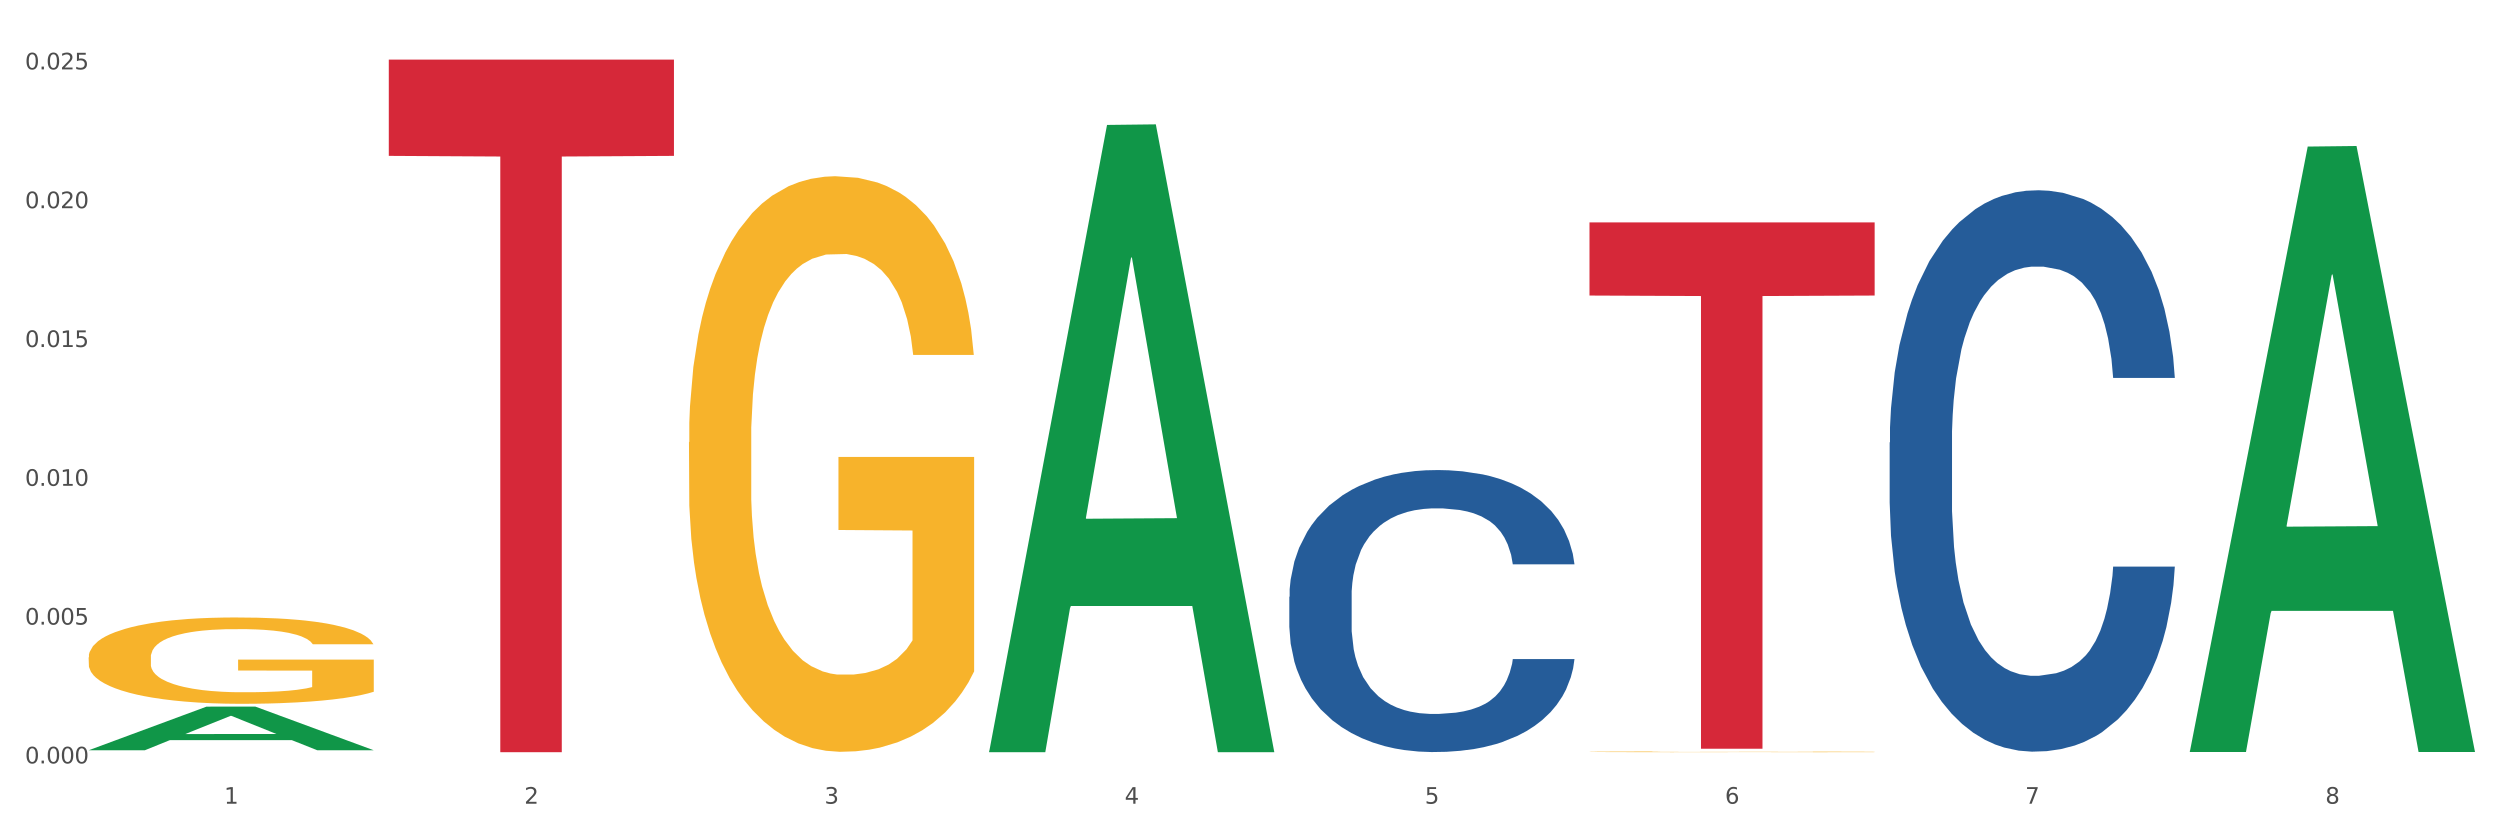 <?xml version="1.0" encoding="utf-8" standalone="no"?>
<!DOCTYPE svg PUBLIC "-//W3C//DTD SVG 1.1//EN"
  "http://www.w3.org/Graphics/SVG/1.1/DTD/svg11.dtd">
<svg xmlns:xlink="http://www.w3.org/1999/xlink" width="1080pt" height="360pt" viewBox="0 0 1080 360" xmlns="http://www.w3.org/2000/svg" version="1.1">
 <rect x="0" y="0" width="1080" height="360" fill="#333333" stroke="none"/>
 <defs>
  <style type="text/css">*{stroke-linejoin: round; stroke-linecap: butt}</style>
 </defs>
 <g id="figure_1">
  <g id="patch_1">
   <path d="M 0 360 
L 1080 360 
L 1080 0 
L 0 0 
z
" style="fill: #ffffff; stroke: #ffffff; stroke-linejoin: miter"/>
  </g>
  <g id="axes_1">
   <g id="matplotlib.axis_1">
    <g id="xtick_1">
     <g id="text_1">
      <!-- 1 -->
      <g style="fill: #4d4d4d" transform="translate(96.825 347.204) scale(0.096 -0.096)">
       <defs>
        <path id="DejaVuSans-31" d="M 794 531 
L 1825 531 
L 1825 4091 
L 703 3866 
L 703 4441 
L 1819 4666 
L 2450 4666 
L 2450 531 
L 3481 531 
L 3481 0 
L 794 0 
L 794 531 
z
" transform="scale(0.016)"/>
       </defs>
       <use xlink:href="#DejaVuSans-31"/>
      </g>
     </g>
    </g>
    <g id="xtick_2">
     <g id="text_2">
      <!-- 2 -->
      <g style="fill: #4d4d4d" transform="translate(226.5 347.204) scale(0.096 -0.096)">
       <defs>
        <path id="DejaVuSans-32" d="M 1228 531 
L 3431 531 
L 3431 0 
L 469 0 
L 469 531 
Q 828 903 1448 1529 
Q 2069 2156 2228 2338 
Q 2531 2678 2651 2914 
Q 2772 3150 2772 3378 
Q 2772 3750 2511 3984 
Q 2250 4219 1831 4219 
Q 1534 4219 1204 4116 
Q 875 4013 500 3803 
L 500 4441 
Q 881 4594 1212 4672 
Q 1544 4750 1819 4750 
Q 2544 4750 2975 4387 
Q 3406 4025 3406 3419 
Q 3406 3131 3298 2873 
Q 3191 2616 2906 2266 
Q 2828 2175 2409 1742 
Q 1991 1309 1228 531 
z
" transform="scale(0.016)"/>
       </defs>
       <use xlink:href="#DejaVuSans-32"/>
      </g>
     </g>
    </g>
    <g id="xtick_3">
     <g id="text_3">
      <!-- 3 -->
      <g style="fill: #4d4d4d" transform="translate(356.175 347.204) scale(0.096 -0.096)">
       <defs>
        <path id="DejaVuSans-33" d="M 2597 2516 
Q 3050 2419 3304 2112 
Q 3559 1806 3559 1356 
Q 3559 666 3084 287 
Q 2609 -91 1734 -91 
Q 1441 -91 1130 -33 
Q 819 25 488 141 
L 488 750 
Q 750 597 1062 519 
Q 1375 441 1716 441 
Q 2309 441 2620 675 
Q 2931 909 2931 1356 
Q 2931 1769 2642 2001 
Q 2353 2234 1838 2234 
L 1294 2234 
L 1294 2753 
L 1863 2753 
Q 2328 2753 2575 2939 
Q 2822 3125 2822 3475 
Q 2822 3834 2567 4026 
Q 2313 4219 1838 4219 
Q 1578 4219 1281 4162 
Q 984 4106 628 3988 
L 628 4550 
Q 988 4650 1302 4700 
Q 1616 4750 1894 4750 
Q 2613 4750 3031 4423 
Q 3450 4097 3450 3541 
Q 3450 3153 3228 2886 
Q 3006 2619 2597 2516 
z
" transform="scale(0.016)"/>
       </defs>
       <use xlink:href="#DejaVuSans-33"/>
      </g>
     </g>
    </g>
    <g id="xtick_4">
     <g id="text_4">
      <!-- 4 -->
      <g style="fill: #4d4d4d" transform="translate(485.85 347.204) scale(0.096 -0.096)">
       <defs>
        <path id="DejaVuSans-34" d="M 2419 4116 
L 825 1625 
L 2419 1625 
L 2419 4116 
z
M 2253 4666 
L 3047 4666 
L 3047 1625 
L 3713 1625 
L 3713 1100 
L 3047 1100 
L 3047 0 
L 2419 0 
L 2419 1100 
L 313 1100 
L 313 1709 
L 2253 4666 
z
" transform="scale(0.016)"/>
       </defs>
       <use xlink:href="#DejaVuSans-34"/>
      </g>
     </g>
    </g>
    <g id="xtick_5">
     <g id="text_5">
      <!-- 5 -->
      <g style="fill: #4d4d4d" transform="translate(615.525 347.204) scale(0.096 -0.096)">
       <defs>
        <path id="DejaVuSans-35" d="M 691 4666 
L 3169 4666 
L 3169 4134 
L 1269 4134 
L 1269 2991 
Q 1406 3038 1543 3061 
Q 1681 3084 1819 3084 
Q 2600 3084 3056 2656 
Q 3513 2228 3513 1497 
Q 3513 744 3044 326 
Q 2575 -91 1722 -91 
Q 1428 -91 1123 -41 
Q 819 9 494 109 
L 494 744 
Q 775 591 1075 516 
Q 1375 441 1709 441 
Q 2250 441 2565 725 
Q 2881 1009 2881 1497 
Q 2881 1984 2565 2268 
Q 2250 2553 1709 2553 
Q 1456 2553 1204 2497 
Q 953 2441 691 2322 
L 691 4666 
z
" transform="scale(0.016)"/>
       </defs>
       <use xlink:href="#DejaVuSans-35"/>
      </g>
     </g>
    </g>
    <g id="xtick_6">
     <g id="text_6">
      <!-- 6 -->
      <g style="fill: #4d4d4d" transform="translate(745.2 347.204) scale(0.096 -0.096)">
       <defs>
        <path id="DejaVuSans-36" d="M 2113 2584 
Q 1688 2584 1439 2293 
Q 1191 2003 1191 1497 
Q 1191 994 1439 701 
Q 1688 409 2113 409 
Q 2538 409 2786 701 
Q 3034 994 3034 1497 
Q 3034 2003 2786 2293 
Q 2538 2584 2113 2584 
z
M 3366 4563 
L 3366 3988 
Q 3128 4100 2886 4159 
Q 2644 4219 2406 4219 
Q 1781 4219 1451 3797 
Q 1122 3375 1075 2522 
Q 1259 2794 1537 2939 
Q 1816 3084 2150 3084 
Q 2853 3084 3261 2657 
Q 3669 2231 3669 1497 
Q 3669 778 3244 343 
Q 2819 -91 2113 -91 
Q 1303 -91 875 529 
Q 447 1150 447 2328 
Q 447 3434 972 4092 
Q 1497 4750 2381 4750 
Q 2619 4750 2861 4703 
Q 3103 4656 3366 4563 
z
" transform="scale(0.016)"/>
       </defs>
       <use xlink:href="#DejaVuSans-36"/>
      </g>
     </g>
    </g>
    <g id="xtick_7">
     <g id="text_7">
      <!-- 7 -->
      <g style="fill: #4d4d4d" transform="translate(874.875 347.204) scale(0.096 -0.096)">
       <defs>
        <path id="DejaVuSans-37" d="M 525 4666 
L 3525 4666 
L 3525 4397 
L 1831 0 
L 1172 0 
L 2766 4134 
L 525 4134 
L 525 4666 
z
" transform="scale(0.016)"/>
       </defs>
       <use xlink:href="#DejaVuSans-37"/>
      </g>
     </g>
    </g>
    <g id="xtick_8">
     <g id="text_8">
      <!-- 8 -->
      <g style="fill: #4d4d4d" transform="translate(1004.55 347.204) scale(0.096 -0.096)">
       <defs>
        <path id="DejaVuSans-38" d="M 2034 2216 
Q 1584 2216 1326 1975 
Q 1069 1734 1069 1313 
Q 1069 891 1326 650 
Q 1584 409 2034 409 
Q 2484 409 2743 651 
Q 3003 894 3003 1313 
Q 3003 1734 2745 1975 
Q 2488 2216 2034 2216 
z
M 1403 2484 
Q 997 2584 770 2862 
Q 544 3141 544 3541 
Q 544 4100 942 4425 
Q 1341 4750 2034 4750 
Q 2731 4750 3128 4425 
Q 3525 4100 3525 3541 
Q 3525 3141 3298 2862 
Q 3072 2584 2669 2484 
Q 3125 2378 3379 2068 
Q 3634 1759 3634 1313 
Q 3634 634 3220 271 
Q 2806 -91 2034 -91 
Q 1263 -91 848 271 
Q 434 634 434 1313 
Q 434 1759 690 2068 
Q 947 2378 1403 2484 
z
M 1172 3481 
Q 1172 3119 1398 2916 
Q 1625 2713 2034 2713 
Q 2441 2713 2670 2916 
Q 2900 3119 2900 3481 
Q 2900 3844 2670 4047 
Q 2441 4250 2034 4250 
Q 1625 4250 1398 4047 
Q 1172 3844 1172 3481 
z
" transform="scale(0.016)"/>
       </defs>
       <use xlink:href="#DejaVuSans-38"/>
      </g>
     </g>
    </g>
    <g id="xtick_9"/>
    <g id="xtick_10"/>
    <g id="xtick_11"/>
    <g id="xtick_12"/>
    <g id="xtick_13"/>
    <g id="xtick_14"/>
    <g id="xtick_15"/>
   </g>
   <g id="matplotlib.axis_2">
    <g id="ytick_1">
     <g id="text_9">
      <!-- 0.000 -->
      <g style="fill: #4d4d4d" transform="translate(10.8 329.798) scale(0.096 -0.096)">
       <defs>
        <path id="DejaVuSans-30" d="M 2034 4250 
Q 1547 4250 1301 3770 
Q 1056 3291 1056 2328 
Q 1056 1369 1301 889 
Q 1547 409 2034 409 
Q 2525 409 2770 889 
Q 3016 1369 3016 2328 
Q 3016 3291 2770 3770 
Q 2525 4250 2034 4250 
z
M 2034 4750 
Q 2819 4750 3233 4129 
Q 3647 3509 3647 2328 
Q 3647 1150 3233 529 
Q 2819 -91 2034 -91 
Q 1250 -91 836 529 
Q 422 1150 422 2328 
Q 422 3509 836 4129 
Q 1250 4750 2034 4750 
z
" transform="scale(0.016)"/>
        <path id="DejaVuSans-2e" d="M 684 794 
L 1344 794 
L 1344 0 
L 684 0 
L 684 794 
z
" transform="scale(0.016)"/>
       </defs>
       <use xlink:href="#DejaVuSans-30"/>
       <use xlink:href="#DejaVuSans-2e" transform="translate(63.623 0)"/>
       <use xlink:href="#DejaVuSans-30" transform="translate(95.41 0)"/>
       <use xlink:href="#DejaVuSans-30" transform="translate(159.033 0)"/>
       <use xlink:href="#DejaVuSans-30" transform="translate(222.656 0)"/>
      </g>
     </g>
    </g>
    <g id="ytick_2">
     <g id="text_10">
      <!-- 0.005 -->
      <g style="fill: #4d4d4d" transform="translate(10.8 269.835) scale(0.096 -0.096)">
       <use xlink:href="#DejaVuSans-30"/>
       <use xlink:href="#DejaVuSans-2e" transform="translate(63.623 0)"/>
       <use xlink:href="#DejaVuSans-30" transform="translate(95.41 0)"/>
       <use xlink:href="#DejaVuSans-30" transform="translate(159.033 0)"/>
       <use xlink:href="#DejaVuSans-35" transform="translate(222.656 0)"/>
      </g>
     </g>
    </g>
    <g id="ytick_3">
     <g id="text_11">
      <!-- 0.010 -->
      <g style="fill: #4d4d4d" transform="translate(10.8 209.873) scale(0.096 -0.096)">
       <use xlink:href="#DejaVuSans-30"/>
       <use xlink:href="#DejaVuSans-2e" transform="translate(63.623 0)"/>
       <use xlink:href="#DejaVuSans-30" transform="translate(95.41 0)"/>
       <use xlink:href="#DejaVuSans-31" transform="translate(159.033 0)"/>
       <use xlink:href="#DejaVuSans-30" transform="translate(222.656 0)"/>
      </g>
     </g>
    </g>
    <g id="ytick_4">
     <g id="text_12">
      <!-- 0.015 -->
      <g style="fill: #4d4d4d" transform="translate(10.8 149.91) scale(0.096 -0.096)">
       <use xlink:href="#DejaVuSans-30"/>
       <use xlink:href="#DejaVuSans-2e" transform="translate(63.623 0)"/>
       <use xlink:href="#DejaVuSans-30" transform="translate(95.41 0)"/>
       <use xlink:href="#DejaVuSans-31" transform="translate(159.033 0)"/>
       <use xlink:href="#DejaVuSans-35" transform="translate(222.656 0)"/>
      </g>
     </g>
    </g>
    <g id="ytick_5">
     <g id="text_13">
      <!-- 0.020 -->
      <g style="fill: #4d4d4d" transform="translate(10.8 89.947) scale(0.096 -0.096)">
       <use xlink:href="#DejaVuSans-30"/>
       <use xlink:href="#DejaVuSans-2e" transform="translate(63.623 0)"/>
       <use xlink:href="#DejaVuSans-30" transform="translate(95.41 0)"/>
       <use xlink:href="#DejaVuSans-32" transform="translate(159.033 0)"/>
       <use xlink:href="#DejaVuSans-30" transform="translate(222.656 0)"/>
      </g>
     </g>
    </g>
    <g id="ytick_6">
     <g id="text_14">
      <!-- 0.025 -->
      <g style="fill: #4d4d4d" transform="translate(10.8 29.984) scale(0.096 -0.096)">
       <use xlink:href="#DejaVuSans-30"/>
       <use xlink:href="#DejaVuSans-2e" transform="translate(63.623 0)"/>
       <use xlink:href="#DejaVuSans-30" transform="translate(95.41 0)"/>
       <use xlink:href="#DejaVuSans-32" transform="translate(159.033 0)"/>
       <use xlink:href="#DejaVuSans-35" transform="translate(222.656 0)"/>
      </g>
     </g>
    </g>
    <g id="ytick_7"/>
    <g id="ytick_8"/>
    <g id="ytick_9"/>
    <g id="ytick_10"/>
    <g id="ytick_11"/>
   </g>
   <g id="PolyCollection_1">
    <path d="M 38.283 324.092 
L 38.41 324.074 
L 89.211 305.267 
L 110.293 305.249 
L 161.474 324.127 
L 137.09 324.127 
L 126.041 319.731 
L 73.589 319.731 
L 73.208 319.802 
L 62.54 324.127 
L 38.283 324.127 
L 38.283 324.092 
L 80.193 317.108 
L 119.437 317.09 
L 100.006 309.273 
L 99.752 309.238 
L 99.498 309.291 
L 80.066 317.09 
L 80.193 317.108 
L 38.283 324.092 
z
" clip-path="url(#p5deed4d5c5)" style="fill: #109648"/>
    <path d="M 686.658 324.785 
L 686.804 324.785 
L 686.804 324.775 
L 687.095 324.766 
L 688.549 324.746 
L 690.731 324.728 
L 692.331 324.719 
L 693.931 324.712 
L 695.821 324.704 
L 698.149 324.696 
L 702.366 324.685 
L 704.984 324.679 
L 708.184 324.673 
L 714.002 324.664 
L 718.22 324.659 
L 722.583 324.655 
L 729.71 324.65 
L 734.364 324.648 
L 739.309 324.646 
L 745.273 324.645 
L 749.781 324.644 
L 759.672 324.645 
L 768.107 324.648 
L 772.18 324.65 
L 777.416 324.653 
L 780.179 324.655 
L 784.688 324.66 
L 789.342 324.666 
L 792.542 324.671 
L 797.342 324.68 
L 800.978 324.69 
L 804.323 324.701 
L 806.068 324.709 
L 807.377 324.717 
L 808.541 324.726 
L 809.704 324.739 
L 783.524 324.739 
L 782.506 324.729 
L 780.906 324.72 
L 778.579 324.711 
L 776.543 324.706 
L 773.052 324.699 
L 769.853 324.694 
L 766.507 324.691 
L 762.435 324.688 
L 759.235 324.687 
L 754.726 324.686 
L 745.854 324.686 
L 739.891 324.688 
L 735.819 324.691 
L 733.201 324.694 
L 730.874 324.696 
L 728.256 324.7 
L 725.201 324.706 
L 723.02 324.711 
L 720.838 324.718 
L 719.093 324.725 
L 717.493 324.733 
L 716.184 324.741 
L 715.166 324.75 
L 714.293 324.76 
L 713.566 324.778 
L 713.566 324.816 
L 713.857 324.824 
L 714.584 324.836 
L 715.456 324.844 
L 716.911 324.855 
L 718.22 324.862 
L 720.692 324.872 
L 723.456 324.88 
L 725.638 324.885 
L 727.819 324.89 
L 731.601 324.896 
L 735.819 324.901 
L 739.455 324.904 
L 744.4 324.907 
L 747.745 324.908 
L 750.654 324.909 
L 757.781 324.909 
L 762.871 324.908 
L 768.544 324.906 
L 772.907 324.903 
L 776.543 324.9 
L 780.616 324.895 
L 783.234 324.89 
L 783.234 324.832 
L 751.236 324.832 
L 751.236 324.793 
L 809.85 324.793 
L 809.85 324.907 
L 807.377 324.913 
L 804.614 324.918 
L 801.705 324.923 
L 797.342 324.929 
L 792.106 324.934 
L 787.451 324.938 
L 782.506 324.941 
L 776.689 324.944 
L 769.125 324.947 
L 764.471 324.948 
L 758.653 324.949 
L 751.818 324.95 
L 745.854 324.949 
L 740.037 324.948 
L 733.928 324.945 
L 727.965 324.941 
L 723.456 324.938 
L 718.947 324.933 
L 714.147 324.927 
L 710.366 324.922 
L 707.457 324.917 
L 704.257 324.911 
L 700.767 324.902 
L 698.149 324.895 
L 695.821 324.887 
L 693.349 324.877 
L 691.604 324.868 
L 689.858 324.857 
L 688.84 324.849 
L 687.677 324.837 
L 686.804 324.819 
L 686.658 324.785 
z
" clip-path="url(#p5deed4d5c5)" style="fill: #f7b32b"/>
    <path d="M 816.334 191.162 
L 816.479 190.94 
L 816.479 184.739 
L 816.916 176.322 
L 818.518 160.817 
L 820.556 149.078 
L 824.051 135.346 
L 825.944 129.587 
L 828.42 123.164 
L 833.516 112.754 
L 839.341 103.894 
L 843.418 99.021 
L 846.476 95.92 
L 853.32 90.383 
L 857.252 87.946 
L 861.329 85.953 
L 864.824 84.624 
L 870.648 83.074 
L 875.308 82.409 
L 880.696 82.188 
L 885.21 82.409 
L 891.18 83.295 
L 899.917 85.953 
L 903.266 87.503 
L 907.781 90.161 
L 912.44 93.705 
L 916.226 97.249 
L 920.595 102.343 
L 925.109 108.988 
L 929.477 117.405 
L 932.535 125.157 
L 935.011 133.352 
L 937.195 143.32 
L 938.797 154.173 
L 939.525 163.254 
L 912.877 163.254 
L 912.149 155.059 
L 910.693 146.199 
L 909.237 140.219 
L 907.635 135.346 
L 905.159 129.808 
L 902.975 126.265 
L 899.335 122.056 
L 895.986 119.398 
L 893.219 117.848 
L 889.87 116.519 
L 882.735 115.19 
L 877.638 115.19 
L 874.434 115.633 
L 870.503 116.74 
L 867.154 118.291 
L 863.222 120.949 
L 860.164 123.828 
L 857.106 127.594 
L 855.359 130.251 
L 852.738 135.124 
L 850.99 139.111 
L 848.66 145.977 
L 847.35 150.85 
L 845.02 163.475 
L 844.001 172.778 
L 843.564 179.201 
L 843.273 186.289 
L 843.273 220.842 
L 844.146 236.346 
L 844.874 242.991 
L 846.039 250.522 
L 848.224 260.268 
L 851.427 269.792 
L 854.776 276.658 
L 857.543 280.866 
L 860.164 283.967 
L 862.785 286.404 
L 865.989 288.619 
L 868.61 289.948 
L 872.541 291.277 
L 877.201 291.941 
L 880.842 291.941 
L 888.268 290.834 
L 891.617 289.726 
L 894.821 288.176 
L 898.316 285.739 
L 901.082 283.081 
L 902.684 281.088 
L 905.305 276.88 
L 907.344 272.45 
L 909.091 267.355 
L 910.256 262.926 
L 911.567 256.281 
L 912.586 248.75 
L 912.877 244.763 
L 939.525 244.763 
L 938.942 252.737 
L 937.923 260.489 
L 935.885 270.899 
L 934.283 276.88 
L 931.807 284.189 
L 929.186 290.391 
L 925.546 297.257 
L 922.197 302.351 
L 918.702 306.781 
L 914.916 310.768 
L 908.072 316.305 
L 905.596 317.856 
L 900.354 320.514 
L 896.277 322.064 
L 890.307 323.614 
L 884.191 324.5 
L 877.784 324.722 
L 872.105 324.279 
L 865.843 322.95 
L 861.911 321.621 
L 857.543 319.628 
L 852.446 316.527 
L 847.641 312.761 
L 843.127 308.331 
L 838.904 303.237 
L 834.972 297.478 
L 829.876 287.954 
L 826.09 278.651 
L 823.323 270.013 
L 821.43 262.704 
L 819.537 253.401 
L 818.518 246.978 
L 816.916 231.474 
L 816.334 217.077 
L 816.334 191.162 
z
" clip-path="url(#p5deed4d5c5)" style="fill: #255c99"/>
    <path d="M 556.983 257.799 
L 557.129 257.688 
L 557.129 254.572 
L 557.566 250.344 
L 559.168 242.556 
L 561.206 236.659 
L 564.701 229.761 
L 566.594 226.868 
L 569.07 223.641 
L 574.166 218.412 
L 579.991 213.961 
L 584.068 211.514 
L 587.126 209.956 
L 593.97 207.174 
L 597.902 205.95 
L 601.979 204.949 
L 605.474 204.281 
L 611.298 203.503 
L 615.958 203.169 
L 621.346 203.058 
L 625.86 203.169 
L 631.83 203.614 
L 640.567 204.949 
L 643.916 205.728 
L 648.43 207.063 
L 653.09 208.843 
L 656.876 210.623 
L 661.245 213.182 
L 665.759 216.52 
L 670.127 220.748 
L 673.185 224.643 
L 675.661 228.759 
L 677.845 233.766 
L 679.447 239.218 
L 680.175 243.78 
L 653.527 243.78 
L 652.799 239.663 
L 651.343 235.213 
L 649.887 232.209 
L 648.285 229.761 
L 645.809 226.979 
L 643.625 225.199 
L 639.985 223.085 
L 636.635 221.75 
L 633.869 220.971 
L 630.52 220.303 
L 623.384 219.636 
L 618.288 219.636 
L 615.084 219.858 
L 611.153 220.415 
L 607.803 221.193 
L 603.872 222.529 
L 600.814 223.975 
L 597.756 225.867 
L 596.009 227.202 
L 593.387 229.649 
L 591.64 231.652 
L 589.31 235.101 
L 588 237.549 
L 585.67 243.891 
L 584.65 248.564 
L 584.214 251.791 
L 583.922 255.351 
L 583.922 272.708 
L 584.796 280.497 
L 585.524 283.835 
L 586.689 287.618 
L 588.873 292.513 
L 592.077 297.298 
L 595.426 300.747 
L 598.193 302.861 
L 600.814 304.418 
L 603.435 305.642 
L 606.639 306.755 
L 609.26 307.423 
L 613.191 308.09 
L 617.851 308.424 
L 621.491 308.424 
L 628.918 307.868 
L 632.267 307.311 
L 635.471 306.532 
L 638.965 305.309 
L 641.732 303.973 
L 643.334 302.972 
L 645.955 300.858 
L 647.994 298.633 
L 649.741 296.074 
L 650.906 293.848 
L 652.216 290.511 
L 653.236 286.728 
L 653.527 284.725 
L 680.175 284.725 
L 679.592 288.73 
L 678.573 292.625 
L 676.534 297.854 
L 674.933 300.858 
L 672.457 304.53 
L 669.836 307.645 
L 666.196 311.094 
L 662.846 313.653 
L 659.352 315.879 
L 655.566 317.881 
L 648.722 320.663 
L 646.246 321.442 
L 641.004 322.777 
L 636.927 323.556 
L 630.956 324.335 
L 624.841 324.78 
L 618.433 324.891 
L 612.754 324.668 
L 606.493 324.001 
L 602.561 323.333 
L 598.193 322.332 
L 593.096 320.774 
L 588.291 318.883 
L 583.777 316.657 
L 579.554 314.098 
L 575.622 311.206 
L 570.526 306.421 
L 566.74 301.748 
L 563.973 297.409 
L 562.08 293.737 
L 560.187 289.064 
L 559.168 285.837 
L 557.566 278.049 
L 556.983 270.817 
L 556.983 257.799 
z
" clip-path="url(#p5deed4d5c5)" style="fill: #255c99"/>
    <path d="M 297.633 191.029 
L 297.779 190.802 
L 297.779 182.626 
L 298.07 175.586 
L 299.524 158.555 
L 301.706 144.475 
L 303.306 136.981 
L 304.905 130.849 
L 306.796 124.718 
L 309.123 118.359 
L 313.341 109.049 
L 315.959 104.28 
L 319.159 99.284 
L 324.977 92.017 
L 329.195 87.929 
L 333.558 84.523 
L 340.685 80.435 
L 345.339 78.618 
L 350.284 77.256 
L 356.247 76.348 
L 360.756 76.12 
L 370.646 76.802 
L 379.082 78.846 
L 383.154 80.435 
L 388.39 83.16 
L 391.154 84.977 
L 395.663 88.61 
L 400.317 93.379 
L 403.517 97.467 
L 408.316 105.188 
L 411.952 112.909 
L 415.298 122.447 
L 417.043 129.033 
L 418.352 135.164 
L 419.516 142.204 
L 420.679 153.332 
L 394.499 153.332 
L 393.481 145.383 
L 391.881 137.889 
L 389.554 130.622 
L 387.518 126.081 
L 384.027 120.403 
L 380.827 116.77 
L 377.482 114.045 
L 373.41 111.774 
L 370.21 110.638 
L 365.701 109.73 
L 356.829 109.957 
L 350.866 111.774 
L 346.793 114.045 
L 344.175 116.089 
L 341.848 118.359 
L 339.23 121.539 
L 336.176 126.308 
L 333.994 130.622 
L 331.813 136.073 
L 330.067 141.523 
L 328.467 147.881 
L 327.158 154.694 
L 326.14 161.734 
L 325.268 170.363 
L 324.54 184.67 
L 324.54 215.782 
L 324.831 222.821 
L 325.558 232.132 
L 326.431 239.172 
L 327.886 247.574 
L 329.195 253.252 
L 331.667 261.427 
L 334.431 268.24 
L 336.612 272.555 
L 338.794 276.188 
L 342.575 281.184 
L 346.793 285.272 
L 350.429 287.77 
L 355.375 290.041 
L 358.72 290.949 
L 361.629 291.403 
L 368.755 291.403 
L 373.846 290.722 
L 379.518 289.132 
L 383.882 287.088 
L 387.518 284.59 
L 391.59 280.503 
L 394.208 276.642 
L 394.208 229.18 
L 362.21 228.953 
L 362.21 197.387 
L 420.825 197.387 
L 420.825 290.041 
L 418.352 294.809 
L 415.589 299.124 
L 412.68 302.985 
L 408.316 307.754 
L 403.08 312.295 
L 398.426 315.475 
L 393.481 318.2 
L 387.663 320.698 
L 380.1 322.969 
L 375.446 323.877 
L 369.628 324.558 
L 362.792 324.786 
L 356.829 324.331 
L 351.011 323.196 
L 344.903 321.152 
L 338.939 318.2 
L 334.431 315.248 
L 329.922 311.614 
L 325.122 306.845 
L 321.341 302.303 
L 318.432 298.216 
L 315.232 292.993 
L 311.741 286.18 
L 309.123 280.049 
L 306.796 273.69 
L 304.324 265.515 
L 302.578 258.475 
L 300.833 249.618 
L 299.815 243.033 
L 298.651 232.814 
L 297.779 218.507 
L 297.633 191.029 
z
" clip-path="url(#p5deed4d5c5)" style="fill: #f7b32b"/>
    <path d="M 167.958 25.759 
L 291.149 25.759 
L 291.149 67.337 
L 242.69 67.618 
L 242.69 324.95 
L 216.125 324.95 
L 216.125 67.618 
L 167.958 67.337 
L 167.958 26.04 
L 167.958 25.759 
z
" clip-path="url(#p5deed4d5c5)" style="fill: #d62839"/>
    <path d="M 686.658 96.079 
L 809.85 96.079 
L 809.85 127.675 
L 761.391 127.889 
L 761.391 323.443 
L 734.826 323.443 
L 734.826 127.889 
L 686.658 127.675 
L 686.658 96.293 
L 686.658 96.079 
z
" clip-path="url(#p5deed4d5c5)" style="fill: #d62839"/>
    <path d="M 38.283 283.982 
L 38.428 283.948 
L 38.428 282.722 
L 38.719 281.666 
L 40.174 279.111 
L 42.355 276.999 
L 43.955 275.875 
L 45.555 274.955 
L 47.446 274.035 
L 49.773 273.081 
L 53.991 271.684 
L 56.609 270.969 
L 59.809 270.219 
L 65.627 269.129 
L 69.844 268.516 
L 74.208 268.005 
L 81.335 267.392 
L 85.989 267.119 
L 90.934 266.915 
L 96.897 266.779 
L 101.406 266.745 
L 111.296 266.847 
L 119.732 267.153 
L 123.804 267.392 
L 129.04 267.801 
L 131.804 268.073 
L 136.312 268.618 
L 140.967 269.334 
L 144.166 269.947 
L 148.966 271.105 
L 152.602 272.263 
L 155.947 273.694 
L 157.693 274.682 
L 159.002 275.602 
L 160.165 276.658 
L 161.329 278.327 
L 135.149 278.327 
L 134.131 277.135 
L 132.531 276.011 
L 130.204 274.921 
L 128.168 274.239 
L 124.677 273.388 
L 121.477 272.843 
L 118.132 272.434 
L 114.059 272.093 
L 110.86 271.923 
L 106.351 271.786 
L 97.479 271.821 
L 91.516 272.093 
L 87.443 272.434 
L 84.825 272.74 
L 82.498 273.081 
L 79.88 273.558 
L 76.826 274.273 
L 74.644 274.921 
L 72.462 275.738 
L 70.717 276.556 
L 69.117 277.51 
L 67.808 278.532 
L 66.79 279.588 
L 65.917 280.882 
L 65.19 283.029 
L 65.19 287.696 
L 65.481 288.752 
L 66.208 290.149 
L 67.081 291.205 
L 68.535 292.465 
L 69.844 293.317 
L 72.317 294.543 
L 75.08 295.565 
L 77.262 296.212 
L 79.444 296.758 
L 83.225 297.507 
L 87.443 298.12 
L 91.079 298.495 
L 96.024 298.836 
L 99.37 298.972 
L 102.279 299.04 
L 109.405 299.04 
L 114.496 298.938 
L 120.168 298.699 
L 124.531 298.393 
L 128.168 298.018 
L 132.24 297.405 
L 134.858 296.826 
L 134.858 289.706 
L 102.86 289.672 
L 102.86 284.936 
L 161.474 284.936 
L 161.474 298.836 
L 159.002 299.551 
L 156.238 300.198 
L 153.329 300.777 
L 148.966 301.493 
L 143.73 302.174 
L 139.076 302.651 
L 134.131 303.06 
L 128.313 303.435 
L 120.75 303.775 
L 116.096 303.912 
L 110.278 304.014 
L 103.442 304.048 
L 97.479 303.98 
L 91.661 303.809 
L 85.552 303.503 
L 79.589 303.06 
L 75.08 302.617 
L 70.572 302.072 
L 65.772 301.357 
L 61.99 300.675 
L 59.082 300.062 
L 55.882 299.278 
L 52.391 298.256 
L 49.773 297.337 
L 47.446 296.383 
L 44.973 295.156 
L 43.228 294.1 
L 41.483 292.772 
L 40.465 291.784 
L 39.301 290.251 
L 38.428 288.105 
L 38.283 283.982 
z
" clip-path="url(#p5deed4d5c5)" style="fill: #f7b32b"/>
    <path d="M 427.308 324.44 
L 427.435 324.185 
L 478.236 53.971 
L 499.318 53.716 
L 550.5 324.95 
L 526.115 324.95 
L 515.066 261.789 
L 462.615 261.789 
L 462.234 262.808 
L 451.566 324.95 
L 427.308 324.95 
L 427.308 324.44 
L 469.219 224.097 
L 508.462 223.842 
L 489.031 111.528 
L 488.777 111.019 
L 488.523 111.783 
L 469.092 223.842 
L 469.219 224.097 
L 427.308 324.44 
z
" clip-path="url(#p5deed4d5c5)" style="fill: #109648"/>
    <path d="M 946.009 324.373 
L 946.136 324.127 
L 996.936 63.317 
L 1018.018 63.071 
L 1069.2 324.865 
L 1044.816 324.865 
L 1033.767 263.902 
L 981.315 263.902 
L 980.934 264.886 
L 970.266 324.865 
L 946.009 324.865 
L 946.009 324.373 
L 987.919 227.522 
L 1027.163 227.276 
L 1007.731 118.871 
L 1007.477 118.38 
L 1007.223 119.117 
L 987.792 227.276 
L 987.919 227.522 
L 946.009 324.373 
z
" clip-path="url(#p5deed4d5c5)" style="fill: #109648"/>
   </g>
  </g>
 </g>
 <defs>
  <clipPath id="p5deed4d5c5">
   <rect x="38.283" y="10.8" width="1030.917" height="329.109"/>
  </clipPath>
 </defs>
</svg>
